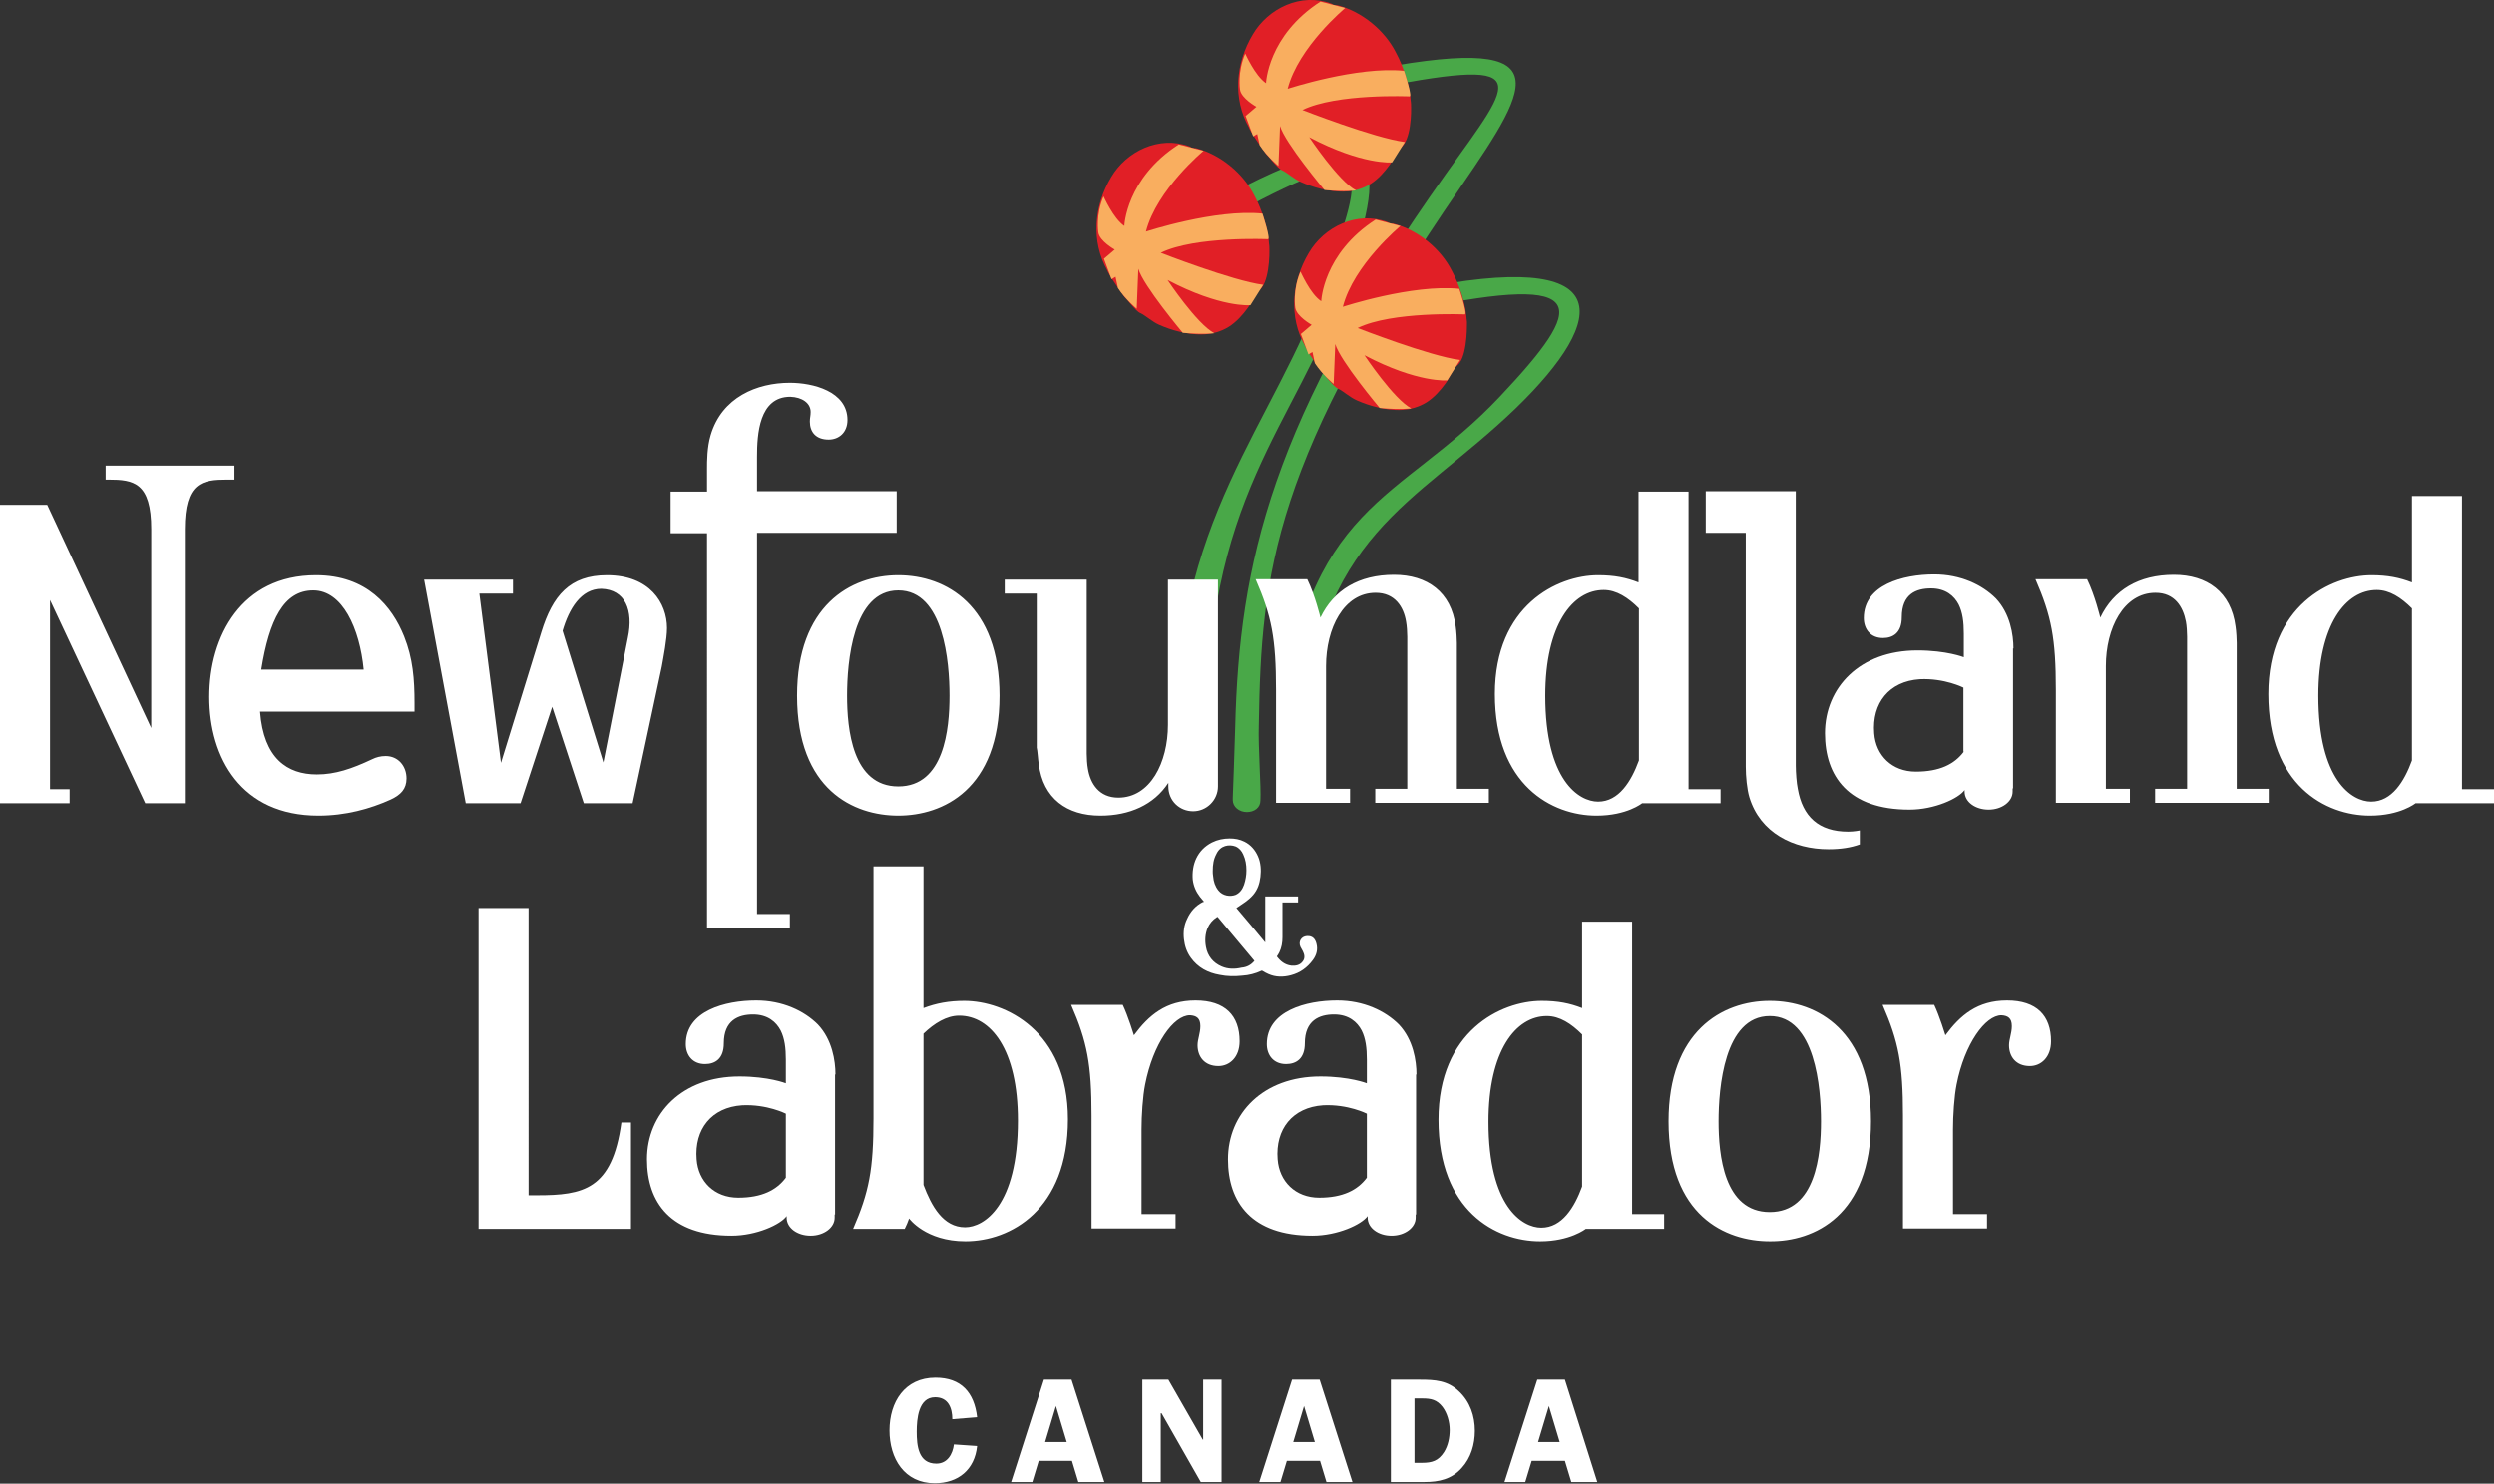 <?xml version="1.0" encoding="UTF-8"?>
<svg xmlns="http://www.w3.org/2000/svg" width="623.3" height="370.9" overflow="visible" xml:space="preserve">
  <rect width="100%" height="100%" fill="#333333" stroke="none"/>
  <path fill="#49A848" d="M315 200.1c.2-3.5-.6-13.1-.4-19 .6-37.9 3.5-66.2 50.6-134.6 17.9-26.1 25.7-38.7-25.3-28.5l1 4.6c43.8-8.7 38-3.7 20.3 21.1-43.5 61.2-51.5 97.2-52.5 138.2-.1 4.4-.6 17.5-.6 17.5v.6c0 1.7 1.6 3 3.5 3s3.4-1.1 3.4-2.9z"></path>
  <path fill="#49A848" d="M325.2 185.3c4-52.2 28.2-58.7 53.7-83.3 23.3-22.6 25.7-40.1-25.3-29.6l1 4.8c43.8-9.1 41.7-.8 20.3 21.9-25.2 26.8-48.8 26-55.1 84.5-1.3 11.9 4.5 14.7 4.5 14.7l3.2.4c.1 0-2.9-5.6-2.3-13.4M301.6 185.7c-.9-61.9 22.2-79 34.3-114 10.6-30.7 12.8-46-32.8-20.9l2.3 4.3c39.1-21.4 36-14.5 25.8 15-12.4 36-38.8 60-37.2 116.1l.8 12.5h8.3l.9-1.2-2.4-11.8"></path>
  <path fill-rule="evenodd" fill="#E11F26" d="M317.2 61.5c-.2-4.1-1.8-9.1-3.7-12.6-2.8-5.6-8.5-10.3-14.7-11.9-.1.1-1 0-1.5-.4-7.6-2.8-15.8 1.2-19.6 7.7-4.3 7.2-5.1 16-.9 23.4l-.1-.1c1.4 2.7 3.1 4.8 4.9 7.4-1.4-2.1 1.1 1.3 1.8 1.9l-.2-.2c.2.2 1.2 1.4 1.9 1.6-.2 0-.2-.1-.2-.1 1.6.8 3 2.2 4.8 3 1.6.7 3.3 1.3 5 1.7 4.2 1 8.5 1.2 12.4-1.2 1.9-1.2 3.5-3 4.8-4.8.8-1.1 1.9-3.8 2.7-4.3 2.5-1.5 2.8-8.8 2.6-11.1-.1-2.3.2 3 0 0zm-41 4.8c.1.3.1.2 0 0z"></path>
  <path fill="#F9AE5F" d="M281 56.5s.4-11.9 13.6-20.4l6.2 1.6s-11.7 9.7-14.4 20.2c0 0 17.4-5.7 29.1-4.5 0 0 2.1 6.3 1.4 6.4 0 0-18.2-.8-26.8 3.4 0 0 17.9 7 25.6 8l-3.2 5.1s-7.4.7-20.7-6.3c0 0 7.3 11 11.7 13.3 0 0-2.7.4-7.9-.1 0 0-9.9-11.8-11.1-16 0 0-.4 10.1-.4 10 0 0-2.9-2.4-4.7-5.2l-.6-2.8-1 .6-1.9-5.1 2.7-2.3s-3.8-2.1-4.1-4.3c0 0-.7-4.4 1.3-9 0-.1 2.4 5.5 5.2 7.4z"></path>
  <path fill-rule="evenodd" fill="#E11F26" d="M352.6 25.8c-.2-4.1-1.8-9.1-3.7-12.6-2.8-5.6-8.5-10.3-14.7-11.9-.1.1-1 0-1.5-.4-7.6-2.8-15.8 1.2-19.6 7.7-4.3 7.2-5.1 16-.9 23.4l-.1-.1c1.4 2.7 3.1 4.8 4.9 7.4-1.4-2.1 1.1 1.3 1.8 1.9l-.2-.2c.2.2 1.2 1.4 1.9 1.6-.2 0-.2-.1-.2-.1 1.6.8 3 2.2 4.8 3 1.6.7 3.3 1.3 5 1.7 4.2 1 8.5 1.2 12.4-1.2 1.9-1.2 3.5-3 4.8-4.8.8-1.1 1.9-3.8 2.7-4.3 2.6-1.6 2.8-8.8 2.6-11.1-.1-2.3.2 2.9 0 0zm-41 4.8c.1.3.1.2 0 0z"></path>
  <path fill="#F9AE5F" d="M316.4 20.8S316.8 8.9 330 .4l6.2 1.6s-11.7 9.7-14.4 20.2c0 0 17.4-5.7 29.1-4.5 0 0 2.1 6.3 1.4 6.4 0 0-18.2-.8-26.8 3.4 0 0 17.9 7 25.6 8l-3.2 5.1s-7.4.7-20.7-6.3c0 0 7.3 11 11.7 13.3 0 0-2.7.4-7.9-.1 0 0-9.9-11.8-11.1-16 0 0-.4 10.1-.4 10 0 0-2.9-2.4-4.7-5.2l-.6-2.8-1 .6-1.9-5.1 2.7-2.3s-3.8-2.1-4.1-4.3c0 0-.7-4.4 1.3-9 0-.1 2.4 5.5 5.2 7.4z"></path>
  <path fill-rule="evenodd" fill="#E11F26" d="M366.6 80.4c-.2-4.1-1.8-9.1-3.7-12.6-2.8-5.6-8.5-10.3-14.7-11.9-.1.1-1 0-1.5-.4-7.6-2.8-15.8 1.2-19.6 7.7-4.3 7.2-5.1 16-.9 23.4l-.1-.1c1.4 2.7 3.1 4.8 4.9 7.4-1.4-2.1 1.1 1.3 1.8 1.9l-.2-.2c.2.2 1.2 1.4 1.9 1.6-.2 0-.2-.1-.2-.1 1.6.8 3 2.2 4.8 3 1.6.7 3.3 1.3 5 1.7 4.2 1 8.5 1.2 12.4-1.2 1.9-1.2 3.5-3 4.8-4.8.8-1.1 1.9-3.8 2.7-4.3 2.5-1.6 2.7-8.9 2.6-11.1-.1-2.4.2 2.9 0 0zm-41.5 4.1c-.1-.2-.1-.2 0 0zm.4.7c0 .2 0 .1 0 0z"></path>
  <path fill="#F9AE5F" d="M330.2 75.3s.4-11.9 13.6-20.4l6.2 1.6s-11.7 9.7-14.4 20.2c0 0 17.4-5.7 29.1-4.5 0 0 2.1 6.3 1.4 6.4 0 0-18.2-.8-26.8 3.4 0 0 17.9 7 25.6 8l-3.2 5.1s-7.4.7-20.7-6.3c0 0 7.3 11 11.7 13.3 0 0-2.7.4-7.9-.1 0 0-9.9-11.8-11.1-16 0 0-.4 10.1-.4 10 0 0-2.9-2.4-4.7-5.2L328 88l-1 .6-1.9-5.1 2.7-2.3s-3.8-2.1-4.1-4.3c0 0-.7-4.4 1.3-9 0-.1 2.4 5.6 5.2 7.4z"></path>
  <g fill="#FFF">
    <g fill-rule="evenodd">
      <path d="M119.6 307.2h38.1v-26.6h-2.4c-2.3 16.8-9.5 18.2-21.1 18.2h-2.1V227h-12.5v80.2zM218.3 279.5c0 12.9-1.1 18.5-5.1 27.7h12.9c.4-.8.8-1.7 1.1-2.6 0 0 4.1 5.7 14.1 5.7 11.2 0 25.6-7.8 25.6-30.5 0-22.2-15.8-29.6-25.9-29.6-3.9 0-7 .6-10.2 1.8v-35.4h-12.5v62.9zm36.1.6c0 21.4-8.5 26.7-13.2 26.7-5.5 0-8.4-5.3-10.4-10.6v-37.8c2.7-2.6 5.8-4.5 8.9-4.5 7.9 0 14.7 8.4 14.7 26.2M300 256.5c0 1.8-.7 3.3-.7 4.8 0 2.8 1.7 5.2 5.2 5.2 2.8 0 5.3-2.2 5.3-6.2 0-6.4-3.6-10.2-11-10.2s-11.7 3.7-15.4 8.7c0 0-1.5-4.9-2.8-7.6h-12.9c4 9.2 5.1 14.8 5.1 27.7v28.2h21v-3.6h-8.5v-21.2c0-3.4.3-8.2.9-11.2 2-10.2 7.1-17.3 11.2-17.3 1.6.1 2.6.7 2.6 2.7M395.4 296.6c-1.9 5.2-5 10.3-10.2 10.3-4.8 0-13.2-5.3-13.2-26.5 0-17.7 6.8-26.4 14.6-26.4 3.2 0 6.1 1.9 8.8 4.6v38zm20.5 10.6v-3.7h-8v-73.1h-12.5V252c-3.1-1.2-6-1.8-10.1-1.8-10.2 0-25.8 7.6-25.8 29.7 0 22.8 14.3 30.4 25.4 30.4 7.5 0 11.4-3.1 11.4-3.1h19.6zM455.1 280.3c0 8.3-1.3 22.7-12.8 22.7s-12.8-14.4-12.8-22.7c0-8.3 1.4-26.3 12.8-26.3s12.8 18.1 12.8 26.3m12.5 0c0-22.5-13.3-30.1-25.3-30.1s-25.3 7.7-25.3 30.1c0 23.6 14.2 30 25.3 30 11.1.1 25.3-6.4 25.3-30M502.8 256.5c0 1.8-.7 3.3-.7 4.8 0 2.8 1.7 5.2 5.2 5.2 2.8 0 5.3-2.2 5.3-6.2 0-6.4-3.6-10.2-11-10.2s-11.7 3.7-15.4 8.7c0 0-1.5-4.9-2.8-7.6h-12.9c4 9.2 5.1 14.8 5.1 27.7v28.2h21v-3.6h-8.5v-21.2c0-3.4.3-8.2.9-11.2 2-10.2 7.2-17.3 11.2-17.3 1.6.1 2.6.7 2.6 2.7M56.8 119.9h1.8v-3.5H26.4v3.5h.7c6.3 0 10.7.7 10.7 12.4V182l-26-55.8H0v74.6h17.4v-3.5h-4.9V150l23.8 50.8h9.9v-68.5c0-11.7 4.3-12.4 10.6-12.4M90.9 167.4H65.3c2-12.4 5.6-19.8 13-19.8 7.3 0 11.6 9.5 12.6 19.8m12.7 10.4v-2c0-6-.4-11.2-2.6-16.7-3-7.5-9.3-15.3-22-15.3-18.7 0-26.7 15.3-26.7 30.4 0 15.2 7.9 29.7 27.3 29.7 6.8 0 12.9-1.7 18-4 2.6-1.2 4-2.7 4-5.3 0-3.1-2.1-5.6-5.2-5.6-1.3 0-2.4.3-3.4.8-5.1 2.4-9.2 3.8-13.8 3.8-7.4 0-13.3-4-14.2-15.7h38.6zM156.9 159.5l-6.1 31.1-10.2-32.9c1.6-5.5 4.6-10.5 9.7-10.5 5.9.2 8.1 5.3 6.6 12.3m9.8-2.5c0-6.2-4.3-13.2-15-13.2-9.3 0-13.6 5.1-16.4 14.2l-10.1 32.7-5.4-42.3h8.4v-3.5H106l10.4 55.9h13.7l7.9-24.1 7.9 24.1h12.2l7.3-34.2c.4-2.3 1.3-6.8 1.3-9.6M202.6 103c0 1-.2 1.4-.2 2.4 0 2.6 1.5 4.5 4.7 4.5 2.5 0 4.7-1.7 4.7-4.9 0-7.2-8.7-9.3-14.4-9.3-8.2 0-17 3.6-19.8 13.1-.9 3-.9 6.5-.9 8.4v5.7h-9.1v10.4h9.1V232h20.7v-3.5h-8.2v-95.3h34.9v-10.4h-34.9v-8.6c0-5.6.5-15 8.3-15 3 .1 5.1 1.6 5.1 3.8"></path>
      <path d="M237.3 173.9c0 8.3-1.3 22.7-12.8 22.7s-12.8-14.4-12.8-22.7c0-8.3 1.4-26.3 12.8-26.3s12.8 18 12.8 26.3m12.5 0c0-22.5-13.3-30.1-25.3-30.1s-25.3 7.7-25.3 30.1c0 23.6 14.2 30 25.3 30 11.1 0 25.3-6.5 25.3-30M259.6 191c1.1 8.6 7 12.9 15.4 12.9 7.3 0 13.4-2.7 17-8.2v.9c0 3.6 2.8 6.2 6.2 6.2 3.4 0 6.2-2.8 6.2-6.2v-51.7h-12.5v36.3c0 9.4-4.4 18.2-12.4 18.2-4.8 0-7-3.5-7.6-7.2-.2-1-.3-2.8-.3-3.8v-43.5h-20.5v3.5h8v38.5c.2.7.3 2.9.5 4.1M364.1 197.2v-36.5c0-.7-.1-2.9-.3-4.1-1.1-8.6-7.1-12.9-15.4-12.9-8.8 0-15.1 3.8-18.4 10.7 0 0-1.3-5.5-3.3-9.6h-12.9c4 9.2 5.1 14.8 5.1 27.7v28.2h18.5v-3.5h-6v-30.7c0-9.4 4.4-18.3 12.4-18.3 4.8 0 7 3.5 7.6 7.2.2 1 .3 2.8.3 3.8v38h-8v3.5h28.4v-3.5h-8zM409.6 190.1c-1.9 5.2-5 10.3-10.2 10.3-4.8 0-13.2-5.3-13.2-26.5 0-17.7 6.8-26.4 14.6-26.4 3.2 0 6.1 1.9 8.8 4.6v38zm20.4 10.7v-3.5h-8v-74.4h-12.5v22.7c-3.1-1.2-6-1.8-10.1-1.8-10.2 0-25.8 7.6-25.8 29.7 0 22.8 14.3 30.4 25.4 30.4 7.6 0 11.4-3.1 11.4-3.1H430zM448.8 191.4v-68.6h-22.5v10.4h10v58.5c0 2.4.3 5.6.9 7.6 2.7 8.9 11 13 19.8 13 3 0 5.6-.4 7.8-1.2v-3.5s-1.4.3-2.9.3c-7.4 0-11.4-3.8-12.6-10.7-.3-1.4-.5-4.1-.5-5.8M559 197.2v-36.5c0-.7-.1-2.9-.3-4.1-1.1-8.6-7.1-12.9-15.4-12.9-8.8 0-15.1 3.8-18.4 10.7 0 0-1.3-5.5-3.3-9.6h-12.9c4 9.2 5.1 14.8 5.1 27.7v28.2h18.5v-3.5h-6v-30.7c0-9.4 4.4-18.3 12.4-18.3 4.8 0 6.9 3.5 7.6 7.2.2 1 .3 2.8.3 3.8v38h-8v3.5H567v-3.5h-8zM602.8 190.1c-1.9 5.2-5 10.3-10.2 10.3-4.8 0-13.2-5.3-13.2-26.5 0-17.7 6.8-26.4 14.6-26.4 3.2 0 6.1 1.9 8.8 4.6v38zm20.5 10.7v-3.5h-8V124h-12.5v21.6c-3.1-1.2-6.1-1.8-10.1-1.8-10.2 0-25.8 7.6-25.8 29.7 0 22.8 14.3 30.4 25.4 30.4 7.6 0 11.4-3.1 11.4-3.1h19.6z"></path>
      <path d="M503.2 162.1c0-3.4-.8-8.7-4.4-12.5-3.4-3.4-8.8-6-15.4-6-7.8 0-17.6 2.6-17.6 10.9 0 2.8 1.7 5 4.8 5 2.5 0 4.7-1.3 4.7-5.2 0-5.8 3.6-7.2 7.3-7.2 3.7 0 5.8 1.9 6.9 4 1 2 1.3 4.4 1.3 7.3v5.9s-4.3-1.7-11.6-1.7c-14.4 0-23.1 9.3-23.1 20.7 0 10.8 5.9 19.1 21.1 19.1 6.3 0 12.3-2.8 13.8-4.9v.4c0 2.6 2.7 4.5 6 4.5s6-2 6-4.5v-.8h.1v-35zm-12.4 25.8c-2.3 3.1-6 5-12 5s-10-4.1-10.4-9.6c-.6-7.5 3.7-13 11.4-13.5 6.2-.3 10.9 2.1 10.9 2.1v16zM208.8 268.6c0-3.4-.8-8.7-4.4-12.5-3.4-3.4-8.8-6-15.4-6-7.8 0-17.6 2.6-17.6 10.9 0 2.8 1.7 5 4.8 5 2.5 0 4.7-1.3 4.7-5.2 0-5.7 3.6-7.2 7.3-7.2 3.7 0 5.8 1.9 6.9 4 1 2 1.3 4.4 1.3 7.3v5.9s-4.3-1.7-11.6-1.7c-14.4 0-23.1 9.3-23.1 20.7 0 10.8 5.9 19.1 21.1 19.1 6.3 0 12.3-2.8 13.8-4.9v.4c0 2.6 2.7 4.5 6 4.5s6-2 6-4.5v-.8h.1v-35zm-12.4 25.8c-2.3 3.1-6 5-11.9 5-6 0-10-4.1-10.4-9.6-.6-7.5 3.7-13 11.4-13.5 6.2-.3 10.9 2.1 10.9 2.1v16zM354 268.6c0-3.4-.8-8.7-4.4-12.5-3.4-3.4-8.8-6-15.4-6-7.8 0-17.6 2.6-17.6 10.9 0 2.8 1.7 5 4.8 5 2.5 0 4.7-1.3 4.7-5.2 0-5.7 3.6-7.2 7.3-7.2 3.7 0 5.8 1.9 6.9 4 1 2 1.3 4.4 1.3 7.3v5.9s-4.3-1.7-11.6-1.7c-14.4 0-23.1 9.3-23.1 20.7 0 10.8 5.9 19.1 21.1 19.1 6.3 0 12.3-2.8 13.8-4.9v.4c0 2.6 2.7 4.5 6 4.5s6-2 6-4.5v-.8h.1v-35zm-12.4 25.8c-2.3 3.1-6 5-11.9 5-6 0-10-4.1-10.4-9.6-.6-7.5 3.7-13 11.4-13.5 6.2-.3 10.9 2.1 10.9 2.1v16z"></path>
    </g>
    <path d="M303.1 217.8c0 .3 0 .8.1 1.3.1 1.3.5 2.5 1.3 3.5 1.1 1.4 3 1.6 4.3 1.1 1.1-.5 1.7-1.4 2.1-2.5.4-1.2.6-2.4.6-3.6 0-1.4-.2-2.7-.8-4-.4-.9-1-1.6-1.9-2-1.6-.6-3.8-.3-4.8 1.9-.7 1.3-.9 2.6-.9 4.3m10.4 22.4c-3.1-3.7-6.1-7.3-9.2-11-.1 0-.1.1-.2.1-1.1.7-1.8 1.6-2.3 2.7-.6 1.5-.7 3.1-.4 4.7.4 2.3 1.8 4 3.9 4.9 1.6.7 3.3.7 5 .3 1.3-.1 2.4-.7 3.2-1.7m-12.6-14.8c-.3-.4-.7-.8-1-1.2-1-1.3-1.6-2.7-1.8-4.3-.3-3.8 1.1-7.4 4.8-9.3 1.4-.7 2.9-1 4.4-1 1.3 0 2.5.2 3.7.8 1.6.8 2.7 2.1 3.4 3.7.7 1.6.8 3.4.6 5.1-.2 1.7-.7 3.2-1.8 4.5-.6.7-1.3 1.3-2 1.8s-1.5 1-2.2 1.5c2.4 2.8 4.8 5.7 7.2 8.6v-11.5h8.2v1.5h-3.9V234.3c0 1.3-.2 2.6-.8 3.8-.2.4-.4.7-.6 1 .9 1.2 2 2.1 3.6 2.3 1.1.1 2.2-.1 2.9-1.1.6-.8.4-1.7 0-2.5-.2-.4-.4-.7-.6-1.1-.6-1.3.2-2.6 1.6-2.7 1.4-.1 2.1.7 2.4 1.9.4 1.5 0 2.9-.9 4.1-1.4 1.9-3.2 3.2-5.5 3.8-1.9.5-3.8.5-5.6-.3-.5-.2-1-.5-1.5-.8-.1 0-.2-.1-.3 0-1.5.7-3.1 1.1-4.7 1.2-1.9.2-3.8.2-5.7-.2-2.9-.5-5.4-1.8-7.2-4.3-1-1.4-1.5-2.9-1.7-4.6-.2-1.8 0-3.5.8-5.1.8-1.8 2.1-3.3 3.9-4.2.1 0 .2 0 .3-.1-.1 0-.1 0 0 0"></path>
  </g>
  <g fill="#FFF">
    <path d="M238 354.8c0-2.8-1-5.5-4.3-5.5-4.2 0-4.6 5.5-4.6 8.6 0 3.5.4 8 4.9 8 2.8 0 4.1-2.4 4.4-4.8l5.8.4c-.6 5.9-4.7 9.3-10.6 9.3-7.6 0-11.3-6.2-11.3-13.2 0-7.1 3.8-13.2 11.5-13.2 6.4 0 9.7 3.7 10.4 9.9l-6.2.5zM276 370.5h-6.5l-1.6-5.3h-8.3l-1.6 5.3h-5.3l8.2-25.6h6.9l8.2 25.6zm-9.4-10-2.7-9-2.7 9h5.4zM305.2 370.5h-5.1l-9.8-17.2h-.2v17.2h-4.6v-25.6h6.5l8.6 15h.1v-15h4.6v25.6zM338 370.5h-6.5l-1.6-5.3h-8.3l-1.6 5.3h-5.3l8.2-25.6h6.9l8.2 25.6zm-9.4-10-2.7-9-2.7 9h5.4zM354.9 344.9c3.7 0 6.9.2 9.7 2.9 2.8 2.6 4 6.2 4 9.9 0 3.4-1 6.8-3.3 9.3-2.5 2.8-5.7 3.5-9.3 3.5h-8.4v-25.6h7.3zm-1.5 20.8h2c2.5 0 4.1-.5 5.5-2.7 1-1.6 1.4-3.6 1.4-5.5 0-2-.6-4.2-1.8-5.8-1.4-1.8-2.9-2.1-5-2.1h-2v16.1zM399.2 370.5h-6.5l-1.6-5.3h-8.3l-1.6 5.3H376l8.2-25.6h6.9l8.1 25.6zm-9.4-10-2.7-9-2.7 9h5.4z"></path>
  </g>
</svg>
